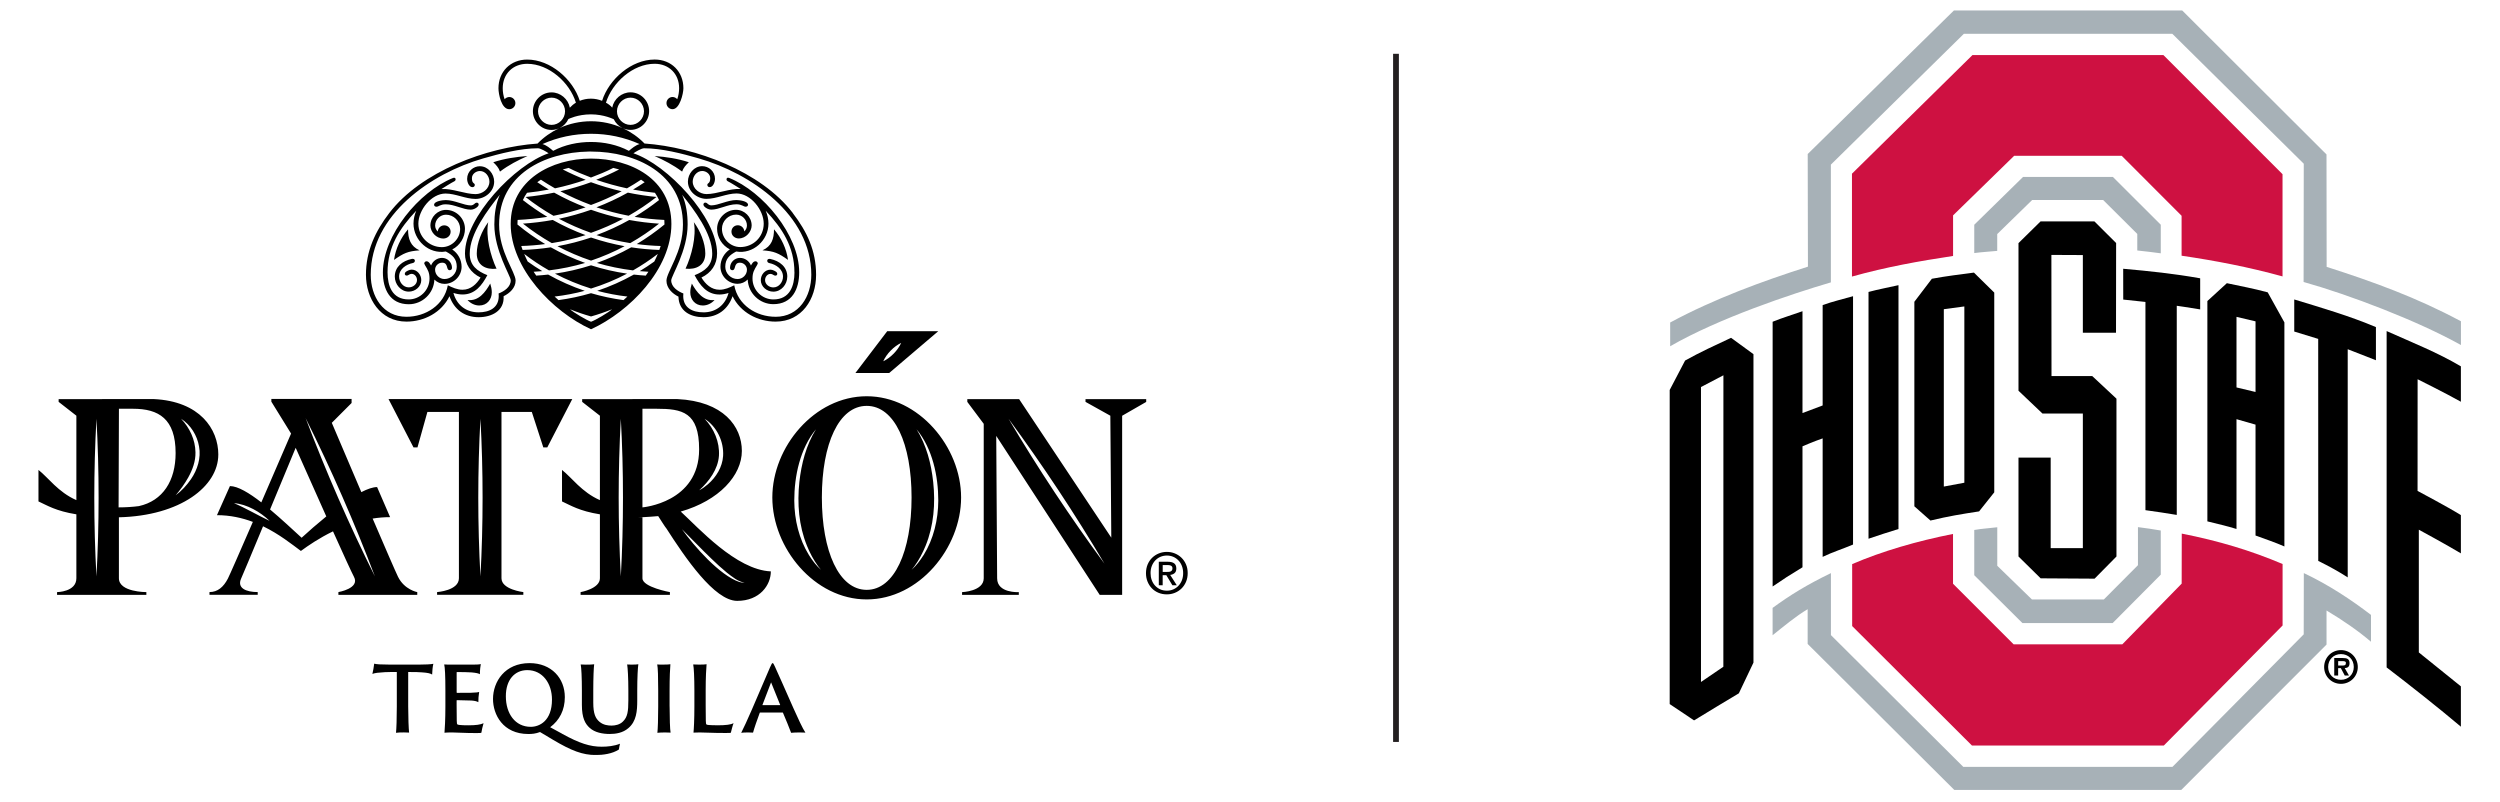 <?xml version="1.0" encoding="UTF-8"?>
<svg id="Layer_1" xmlns="http://www.w3.org/2000/svg" xmlns:xlink="http://www.w3.org/1999/xlink" version="1.1" viewBox="0 0 885.18 283.86">
  <!-- Generator: Adobe Illustrator 29.3.1, SVG Export Plug-In . SVG Version: 2.1.0 Build 151)  -->
  <defs>
    <style>
      .st0, .st1 {
        fill: none;
      }

      .st2 {
        fill: #ce1141;
      }

      .st1 {
        stroke: #231f20;
        stroke-miterlimit: 10;
        stroke-width: 2.05px;
      }

      .st3 {
        fill: #a7b1b7;
      }

      .st4 {
        clip-path: url(#clippath-1);
      }

      .st5 {
        clip-path: url(#clippath);
      }
    </style>
    <clipPath id="clippath">
      <rect class="st0" x="582.31" y="-5.16" width="298.73" height="291.33"/>
    </clipPath>
    <clipPath id="clippath-1">
      <rect class="st0" x="13.62" y="21.07" width="406.9" height="246.24"/>
    </clipPath>
  </defs>
  <g class="st5">
    <path class="st2" d="M698.38,19.51l-42.65,41.99v36.42c12.14-3.39,23.79-5.48,35.8-7.29v-14.37l21.62-21.09h38.09l21.2,21.23v14.14c12,1.77,23.59,3.98,35.74,7.33v-36.19l-42.19-42.19h-67.61Z"/>
    <path class="st2" d="M655.8,221.67l42.41,42.3h67.94l42.05-42.5v-21.77c-11.18-4.74-22.56-8.18-35.7-10.77l-.03,17.71-21.03,21.51h-38.46l-21.47-21.46v-17.64c-12.67,2.51-25.08,6.1-35.71,10.68v21.93Z"/>
    <path class="st3" d="M699.03,187.66v16.01l17.05,16.94h31.95l17.04-17.14v-15.63c-2.89-.49-5.13-.83-8.08-1.2v13.48l-12.07,12.13h-25.47l-12.27-11.92v-13.64c-2.95.38-5.25.45-8.14.96"/>
    <path class="st3" d="M716.3,62.65l-17.27,16.92v10.03c2.94-.38,5.22-.48,8.13-.77v-5.95l12.38-12.07h25.12l12.09,12.02v5.86c2.91.27,5.38.64,8.32,1v-10.12l-16.97-16.93h-31.8Z"/>
    <path class="st3" d="M823.76,54.69l-51.1-50.98h-80.84l-51.76,50.82.08,39.88c-16.16,5.17-33.12,11.35-48.78,19.78v8.41c17.22-9.94,42.95-18.52,56.9-22.62v-41.69l47.1-46.33h73.79l46.55,46.01-.06,41.87c16.11,4.52,40.2,13.67,55.71,22.32v-8.41c-15.61-8.38-31.06-13.99-47.55-19.26l-.05-39.79Z"/>
    <path class="st3" d="M815.68,224.61l-46.47,46.91h-74.07l-46.86-46.65v-21.95c-8.55,4.15-14.53,7.83-20.65,12.32v9.68c3.69-2.94,8.26-6.79,12.41-9.22v12.3l51.91,51.68h80.39l51.42-51.46v-12.06c5.81,3.49,10.96,7,15.74,11.06v-9.51c-7-5.35-14.85-10.57-23.78-14.8l-.04,21.69Z"/>
    <path d="M828.87,230.18c-3.32,0-5.96,2.66-5.96,5.99s2.63,5.96,5.96,5.96,5.96-2.66,5.96-5.96-2.65-5.99-5.96-5.99M828.87,240.7c-2.6,0-4.54-1.89-4.54-4.54s1.94-4.57,4.54-4.57,4.54,1.89,4.54,4.57-1.99,4.54-4.54,4.54"/>
    <path d="M831.91,234.88c0-1.64-.98-1.89-2.41-1.89h-3.01v6.2h1.38v-2.62h.96l1.38,2.62h1.5l-1.5-2.62c1.1-.08,1.68-.54,1.68-1.68M829.53,235.64h-1.65v-1.56h1.34c.6,0,1.4,0,1.4.63,0,.78-.39.93-1.08.93"/>
    <path d="M845.04,236.32c7.76,5.9,19.16,14.93,26.29,20.98v-14.28c-4.87-3.94-14.89-12.01-14.89-12.01v-43.46s10.29,5.59,14.89,8.38v-13.55c-4.48-2.8-15.34-8.56-15.34-8.56l.02-39.54s10.1,5.01,15.32,7.97v-12.54c-8.39-4.96-17.4-8.5-26.29-12.49v119.12Z"/>
    <path d="M627.64,113.92v93.74c3.8-2.62,5.99-4.03,10.57-6.8v-42.83s4.04-1.75,7.14-2.81v41.95c3.49-1.69,7.11-2.81,10.76-4.36v-87.93c-3.59,1.04-7.17,1.83-10.76,3.15v35.53l-7.14,2.69v-36.06c-3.62,1.31-6.99,2.27-10.57,3.73"/>
    <path d="M808.84,114.15l-5.91-10.64c-5.02-1.36-9.43-2.16-14.46-3.24l-6.9,6.32v78.01c3.49.91,6.93,1.62,10.31,2.7v-38.88l6.74,1.93v39.26c3.48,1.29,6.89,2.4,10.22,3.88v-79.34ZM798.62,138.79l-6.74-1.61v-24.99l6.74,1.59v25.02Z"/>
    <path d="M684.01,98.71l-6.19,8.14v72.42l5.7,5.04c6.34-1.53,11.09-2.3,17.22-3.24l5.37-6.75v-70.72l-7.2-7.08c-4.94.66-9.91,1.25-14.89,2.18M695.52,170.92l-7.27,1.36v-62.8l7.27-.98v62.41Z"/>
    <path d="M770.74,108.27s4.33.61,8.28,1.28v-11.01c-9.41-1.66-17.8-2.54-27.26-3.38l.02,10.91c3.11.3,7.86.84,7.86.84v73.73c3.87.56,7.57,1.06,11.09,1.68v-74.05Z"/>
    <path d="M812.33,117.39c.8.23,8.48,2.6,8.48,2.6l.02,78.61c3.77,1.88,7.06,3.65,10.43,5.84v-80.79s9.31,3.6,9.99,3.9v-11.73c-9.28-3.94-19.38-6.88-28.92-9.79v11.37Z"/>
    <path d="M661.59,103.36v87.39c3.5-1.17,6.73-2.28,10.61-3.44v-86.34c-3.47.79-7.15,1.47-10.61,2.4"/>
    <polygon points="714.69 162.02 714.69 197.04 722.54 204.77 741.63 204.89 749.38 197.04 749.38 141.16 740.8 133.15 726.38 133.15 726.34 90.26 737.48 90.31 737.48 117.82 749.22 117.82 749.26 86.05 741.57 78.39 722.52 78.38 714.69 86.08 714.69 138.35 723.19 146.43 737.48 146.43 737.48 194.07 726.09 194.07 726.09 162.02 714.69 162.02"/>
    <path d="M596.64,127.67l-5.45,10.41v111.21l8.63,5.78c1.44-.9,14.99-9.11,15.86-9.59l5.17-10.87v-109.21l-7.93-5.79c-5.58,2.61-10.93,5.05-16.28,8.05M610.19,236.08l-7.92,5.39v-104.43l7.94-4.16-.02,103.19Z"/>
  </g>
  <g class="st4">
    <path d="M405.85,141.32h-21.5v.97l8.79,4.9.34,43.18-32.63-49.04h-18.35v.97l5.81,7.76v54.7c0,4.62-7.67,4.9-7.67,4.9v.97h20.09v-.97s-7.67.44-7.67-4.9-.32-50.43-.32-50.43l36.64,56.3h7.94v-63.42l8.52-4.9v-.97ZM357.1,148.27c12.11,16.46,23.55,33.73,33.96,51.31-12.12-16.45-23.54-33.73-33.96-51.31M332.21,117.27h-18.07l-11.26,14.79h11.97l17.36-14.79ZM319.08,121.41c-1.16,2.63-3.75,5.29-6.35,6.51,1.16-2.63,3.75-5.28,6.35-6.51M306.88,140.3c-18.53,0-33.42,17.96-33.42,35.84s14.89,36.1,33.42,36.1,33.42-18.22,33.42-36.1-14.98-35.84-33.42-35.84M286.45,196.58c-3.57-5.76-5.18-12.59-5.22-19.33,0-8.68,2.05-18.45,7.69-25.26-3.49,5.61-5.18,12.19-5.89,18.7-.8,7.58-.21,15.43,2.69,22.54,1.02,2.54,2.32,4.99,3.93,7.22.32.45.66.89,1.03,1.3-1.69-1.47-3.04-3.29-4.23-5.18M306.88,208.85c-9.84,0-15.88-13.63-15.88-32.7s6.04-32.44,15.88-32.44,15.88,13.37,15.88,32.44-6.12,32.7-15.88,32.7M326.99,196.58c-1.2,1.88-2.55,3.7-4.23,5.18.37-.42.71-.85,1.03-1.3,1.61-2.23,2.91-4.68,3.94-7.22,2.9-7.11,3.5-14.96,2.69-22.54-.7-6.52-2.39-13.09-5.89-18.7,5.64,6.81,7.69,16.59,7.69,25.26-.04,6.74-1.65,13.57-5.22,19.33M154.76,209.64v.97h30.54v-.97s-7.74-.88-7.74-4.9v-58.88h10.74l4.07,12.55h1.41l8.84-17.1h-65.05l8.84,17.1h1.41l3.51-12.55h11.16v58.88c0,4.39-7.74,4.9-7.74,4.9M170.11,148.27c1.01,18.49,1.02,37.34,0,55.83-1.02-18.49-1.02-37.34,0-55.83M253.97,256.81c3.14,0,4.84-.26,5.76-.74-.35.8-.77,2.69-.96,3.36-.16.1-.64.1-2.18.1-4.71,0-6.6-.19-8.84-.19-1.12,0-1.76.03-2.21.06.13-1.15.32-4.58.32-9.25v-5.64c0-4.58-.19-8.23-.42-9.25.35.03,1.38.06,2.02.06,1.18,0,2.34-.03,2.72-.13-.13,1.25-.32,4.74-.32,9.16v5.44c0,5.76.06,6.53.22,6.66.13.16.45.22.83.25.67.06,1.7.1,3.04.1M77.3,160.97c0-9.05-6.52-18.9-22.86-19.67l-33.68.02v.97l6.28,4.9v29.89c-6.45-2.81-10.02-8.05-13.42-10.69v11.15c3.08,1.41,6.14,3.4,13.42,4.57v22.64c0,4.85-6.84,4.9-6.84,4.9v.97h31.62v-.97s-9.72.05-9.72-4.9v-21.59c21.77-.52,35.19-10.96,35.19-22.19M70.48,158.11c.77,4.04-.6,8.27-2.86,11.55-1.5,2.18-3.31,4.15-5.44,5.71,1.69-1.96,3.21-4.06,4.47-6.31,1.53-2.78,2.63-5.75,2.56-8.89-.06-4.45-2.04-8.71-5.12-11.91,3.4,2.15,5.72,5.89,6.39,9.84M34.15,204.1c-1.02-18.49-1.02-37.34,0-55.83,1.01,18.49,1.02,37.34,0,55.83M41.99,179.65l.12-34.92h5.01c9.06,0,15.06,3.55,15.06,15.69,0,9.8-4.52,16.91-13,18.78-2.18.28-4.57.45-7.19.45M272.94,202.31c-12.34-.52-25.82-15.63-31.91-21.18,13.64-3.91,21.64-12.82,21.64-21.47s-6.52-17.59-22.86-18.36l-33.68.02v.97l6.28,4.9v29.89c-6.45-2.81-10.02-8.05-13.42-10.69v11.15c3.08,1.41,6.14,3.4,13.42,4.57v22.64c0,3.73-6.84,4.9-6.84,4.9v.97h31.62v-.97s-9.72-1.76-9.72-4.9v-21.57h-1.92c2.86-.02,7.5-.44,7.5-.44,0,0,2.79,4.41,2.92,4.4,6.58,10.25,16.98,25.61,25.04,25.61s11.92-5.65,11.92-10.43M219.82,204.1c-1.02-18.49-1.02-37.34,0-55.83,1.01,18.49,1.02,37.34,0,55.83M249.46,148.27c4.36,2.76,6.88,8.05,6.57,13.19-.25,3.92-2.46,7.48-5.37,10-.96.82-1.98,1.58-3.1,2.14,3.51-3.19,6.66-7.42,7-12.24.29-4.84-1.74-9.61-5.09-13.09M227.47,179.65v-34.92h5.01c9.06,0,15.06,1.16,15.06,14.38,0,18.9-20.08,20.54-20.08,20.54M261.82,206.08c-6.98-2.33-16.07-12.69-20.36-18.71,3.51,3.48,6.89,7.06,10.45,10.47,1.76,1.71,3.57,3.37,5.46,4.92,1.91,1.47,3.85,3.15,6.3,3.56-.62.02-1.25-.05-1.85-.25M119.82,209.65v.97h27.92v-.97s-4.54-.81-6.81-5.42c-.83-1.69-4.58-10.34-8.99-20.62,2.01-.32,4.08-.5,6.19-.5l-4.61-10.65c-1.49,0-3.41.67-5.58,1.79-3.96-9.27-7.92-18.58-10.46-24.54l7.01-7.02v-1.44h-28.41v.97l6.98,11.3c-2.88,6.68-6.78,15.71-10.53,24.36-4.29-3.33-8.33-5.77-11.12-5.77l-4.59,10.3c4.68,0,8.92.96,12.71,2.38-4.53,10.43-8.29,19.02-8.86,20.11-1.55,2.98-3.63,4.74-6.5,4.74v.97h17.08v-.97c-4.24,0-7.34-1.46-5.89-4.74.33-.68,3.84-9.08,7.78-18.56,5.77,2.79,10.27,6.43,13.4,8.74,2.6-1.91,6.53-4.6,11.37-6.94,3.54,7.86,6.62,14.6,7.43,16.12,2.17,4.08-5.51,5.38-5.51,5.38M82.85,178.16c4.52.31,9.38,3.15,12.6,6.26-4.21-1.97-8.32-4.45-12.6-6.26M106.79,190.4c-3.26-2.98-7.23-6.7-11.17-10.01,4.63-11.13,9.07-21.84,9.07-21.84,0,0,5.49,12.38,10.84,24.3-3.19,2.59-6.24,5.27-8.73,7.55M108.2,148.01c9.07,18.19,17.34,37.06,24.54,56.07-9.08-18.19-17.33-37.06-24.54-56.07M148.31,235.32c2.08,0,4.45-.1,5.12-.29-.26,1.12-.38,2.56-.42,3.81-.61-.42-1.63-.64-3.55-.77-1.15-.1-2.43-.13-4.93-.13v12.2c0,3.84.16,7.88.32,9.25-.42-.03-1.09-.06-1.82-.06-1.18,0-2.08.03-2.82.13.16-1.28.29-5.22.29-9.32v-12.2c-1.38,0-2.21-.03-4.26.06-2.31.13-3.39.26-4.39.61.22-.77.54-2.69.64-3.62.86.22,2.27.32,5.15.32h10.66ZM223.81,235.32c1.02,0,1.95-.06,2.21-.13-.19,1.12-.39,4.77-.39,9.32v3.46c0,3.75-.26,7.43-3.17,9.86-1.92,1.66-4.42,2.05-6.56,2.05-2.53,0-5.28-.51-7.08-2.14-1.63-1.44-2.79-3.52-2.79-8.13v-5.09c0-4.58-.19-8.26-.42-9.25.42.03,1.15.06,1.82.06,1.31,0,2.37-.03,2.95-.13-.16,1.12-.32,4.77-.32,9.32v4.26c0,3.97.8,5.6,2.21,6.79,1.38,1.18,3.07,1.34,4.29,1.34s2.91-.32,4-1.44c1.63-1.57,1.92-3.55,1.92-7.52v-3.43c0-4.58-.22-8.04-.42-9.25.42.03,1.25.06,1.73.06M165.73,256.81c2.75,0,4.39-.22,5.48-.74-.32,1.02-.64,2.53-.77,3.36-.13.1-.54.13-1.79.13-4.32,0-6.82-.22-8.55-.22-1.28,0-2.27.03-2.72.1.1-1.19.32-4.61.32-9.29v-5.64c0-5.25-.16-8.29-.42-9.25.54.06,1.63.06,2.53.06h7.49c.9,0,2.34,0,2.94-.19-.13.64-.32,2.05-.32,3.59-.48-.29-1.22-.48-2.98-.64-1.06-.06-3.04-.13-5.12-.13-.03,0-.13.03-.13.1v7.11c0,.1.06.16.13.16.61,0,3.87,0,4.93-.03,1.89-.06,2.53-.16,2.91-.29-.19,1.02-.32,2.75-.29,3.62-.55-.29-1.12-.48-2.47-.58-1.06-.06-4.35-.13-5.09-.13-.06,0-.13.06-.13.13v1.76c0,5.67.06,6.53.22,6.66.1.09.45.19.74.22.86.1,1.73.13,3.07.13M237.09,250.15c0,3.84.13,8.29.35,9.25-.35-.03-1.15-.06-1.99-.06-.96,0-2.27.06-2.69.13.16-1.28.29-5.22.29-9.32v-5.64c0-4.58-.1-8.23-.35-9.25.35.06,1.28.06,1.92.06,1.41,0,2.43-.06,2.75-.13-.13,1.22-.29,4.77-.29,9.32v5.64ZM199.03,259.79l-4.23-2.3c3.3-2.47,5.19-6.05,5.19-10.66,0-6.66-4.71-12.04-12.49-12.04-8.74,0-12.94,6.56-12.94,12.71,0,5.48,3.49,12.39,12.52,12.39,1.25,0,2.56-.1,4.13-.7l4.67,2.79c6.47,3.84,10.44,5.35,15.05,5.35,2.56,0,5.86-.42,8.2-1.95.06-.42.26-1.6.39-2.05-2.08.83-4.42,1.06-6.47,1.06-4.1,0-7.88-1.19-14.02-4.58M187.92,257.35c-5.54,0-8.81-4.71-8.81-10.79-.03-5.86,3.14-9.29,7.59-9.29,5.44,0,8.74,4.74,8.74,10.44,0,7.56-4.45,9.64-7.52,9.64M274.52,236.32c-.54-1.25-.77-1.54-.96-1.54-.22,0-.38.35-.93,1.54l-6.41,14.92c-1.6,3.68-2.91,6.53-3.78,8.23.35-.06,1.34-.13,2.37-.13.96,0,1.41.03,1.82.06.38-1.47,1.47-4.58,2.37-7.01.03-.06.06-.1.16-.1h7.94c.1,0,.1.03.13.1.9,2.08,2.34,5.6,2.88,7.08.51-.06,1.82-.13,2.98-.13.42,0,1.25.03,2.08.06-.93-1.35-2.72-5.22-4.23-8.61-2.79-6.4-6.02-13.54-6.44-14.47M276.12,249.67h-6.08c-.1,0-.1-.03-.06-.13l3.04-7.94,3.2,7.94c.03.1,0,.13-.1.13M209.27,56.15c-14,0-28.45,7.5-28.45,23.17s14.76,31.01,28.45,37.26c13.68-6.27,28.45-21.28,28.45-37.26s-14.45-23.17-28.45-23.17M209.27,113.92c-1.49-.49-6.31-3.34-7.44-4.42,2.43.99,4.91,1.84,7.44,2.55,2.52-.71,5.01-1.56,7.44-2.55-1.14,1.09-5.94,3.92-7.44,4.42M233.47,88.5c-3.34-.12-6.67-.42-9.97-.93-3.89,2.18-7.97,4.03-12.17,5.53,4.18,1.23,8.47,2.11,12.8,2.64,3.06-1.74,5.99-3.7,8.79-5.84-.38.92-.8,1.81-1.25,2.7-1.67,1.2-3.39,2.34-5.16,3.4l3.07.22-.94,1.37c-1.41-.09-2.82-.21-4.22-.37-4.12,2.31-8.47,4.24-12.95,5.75,3.5.94,7.08,1.62,10.68,2.03l-1.38,1.26c-3.89-.52-7.75-1.34-11.51-2.45-3.77,1.11-7.62,1.93-11.51,2.45l-1.39-1.26c3.6-.42,7.18-1.09,10.68-2.03-4.48-1.51-8.82-3.44-12.95-5.75-1.4.16-2.81.28-4.22.37l-.93-1.37,3.06-.22c-1.77-1.06-3.48-2.19-5.16-3.4-.45-.88-.87-1.78-1.24-2.7,2.79,2.15,5.72,4.1,8.78,5.84,4.33-.53,8.62-1.41,12.81-2.64-4.2-1.5-8.28-3.35-12.17-5.53-3.3.51-6.64.81-9.98.93l-.48-1.4c2.83-.08,5.66-.31,8.47-.68-3.45-2.04-6.73-4.37-9.82-6.93l.06-1.62c3.52-.17,7.04-.52,10.52-1.09-3-1.8-5.9-3.78-8.65-5.94.41-.91.87-1.77,1.46-2.58,2.59-.28,5.18-.65,7.74-1.14-1.39-.83-2.76-1.7-4.11-2.6l1.28-.9c1.63,1.08,3.3,2.1,5,3.07,3.68-.79,7.31-1.81,10.87-3.03-2.76-1.09-5.47-2.3-8.12-3.66l2.08-.55c2.56,1.3,5.23,2.4,7.91,3.41,2.68-1.01,5.36-2.09,7.9-3.41l2.08.55c-2.64,1.37-5.36,2.57-8.12,3.66,3.56,1.23,7.2,2.24,10.88,3.03,1.7-.97,3.37-1.98,4.99-3.07l1.28.9c-1.34.9-2.71,1.77-4.11,2.6,2.57.49,5.15.86,7.75,1.14.58.82,1.04,1.67,1.45,2.58-2.75,2.17-5.64,4.15-8.65,5.94,3.48.57,7,.92,10.52,1.09l.06,1.62c-3.09,2.55-6.38,4.86-9.81,6.93,2.81.37,5.63.6,8.46.68l-.48,1.4ZM211.17,73.41c3.83-1.47,7.56-3.21,11.14-5.21,3.35.7,6.74,1.21,10.15,1.54-3.13,2.46-6.44,4.69-9.89,6.65-3.86-.74-7.67-1.74-11.39-2.99M168.81,89.75c0-3.69,1.83-8.12,4.06-11.07-.98,4.98.83,11.99,2.94,16.46-3.73.42-7-1.13-7-5.39M173.58,100.4c.32,1,.55,2.05.55,3.1,0,2.58-1.75,4.67-4.43,4.67-1.58,0-3.13-.76-4.16-1.95,3.93.51,6.32-2.75,8.04-5.82M149.16,99.16c0,2.36-2.15,4.1-4.43,4.1-2.83,0-4.94-2.59-4.94-5.32,0-3.45,2.68-5.57,6.03-6.27.43-.09,1.02.03,1.07.57.05.55-.37.82-.77.9-2.24.46-4.81,2.07-4.81,4.79,0,1.9,1.41,3.82,3.42,3.82,1.45,0,2.92-1.06,2.92-2.6,0-1.07-.78-2.19-1.92-2.19-.46,0-1.01.34-1.24.48-.31.18-.77.22-1.03-.09-.26-.31-.1-.81.19-1.06.21-.18,1.22-.83,2.08-.83,1.97,0,3.43,1.8,3.43,3.69M174.65,57.45c3.84-1.28,8.06-1.91,12.13-2.21-3.37,1.5-6.62,3.15-9.75,5.52-.41-1.3-1.39-2.4-2.38-3.31M169.36,72.02c.33.45-.03.95-.29,1.2-.49.49-1.46,1.02-2.35,1.02-2.79,0-5.81-1.9-8.9-1.9-1.95,0-2.5.86-3.29.86-.37,0-.83-.22-.83-.67,0-1.34,3.14-1.69,4.14-1.69,3.08,0,6.38,1.89,8.89,1.89.54,0,1.06-.35,1.39-.67.32-.32.92-.48,1.25-.04M144.48,81.2c0,3.36.86,6.01,4.08,7.44-4.18.31-5.63.99-9.05,3.39.55-3.92,2.37-7.84,4.96-10.82M169.93,58.85c-2.31,0-4.53,1.82-4.53,4.46,0,1.35.76,2.95,1.86,2.96.47,0,.85-.28.85-.79,0-.8-1.02-.32-1.02-2.41,0-1.47,1.46-2.52,2.84-2.52,1.96,0,3.36,1.91,3.36,3.76,0,2.56-2.47,4.42-4.89,4.42-3.73,0-8.34-2.07-12.1-1.8.48-.3,3.74-2.36,4.35-2.62.61-.26.76-.61.63-1.05-.13-.44-.63-.35-.95-.22-11.94,4.82-24.76,20.22-24.76,33.42,0,5.85,2.43,11.26,9.16,11.26,4.85,0,8.89-3.88,9.07-8.73.94.96,2.25,1.52,3.59,1.52,3.3,0,6.05-2.76,6.05-6.05,0-2.49-1.27-4.76-3.32-6.14,2.73-1.38,4.51-4.24,4.51-7.3,0-3.65-3.06-6.71-6.71-6.71-3.01,0-5.53,2.53-5.53,5.54,0,2.17,1.95,4.6,4.6,4.6,1.36,0,2.56-1,2.56-2.4,0-1.29-.97-2.27-2.27-2.27-1.21,0-2.22.99-2.27,2.19-.59-.54-.94-1.32-.94-2.12,0-2.09,1.75-3.84,3.84-3.84,2.73,0,5.01,2.29,5.01,5.01,0,3.52-2.95,6.48-6.48,6.48-4.56,0-8.31-3.75-8.31-8.31,0-4.8,4.59-10.67,9.62-10.67,3.55,0,7.09,1.91,10.65,1.91,3.34,0,6.57-2.64,6.57-6.11,0-2.77-2.16-5.46-5.05-5.46M157.86,89.05c2.31,1.22,3.87,2.55,3.87,5.4,0,2.37-1.99,4.35-4.36,4.35-1.8,0-3.32-1.51-3.32-3.31,0-1.35,1.14-2.48,2.49-2.48,2.34,0,1.29,2.66,2.66,2.66.46,0,.84-.28.84-.84,0-1.91-1.59-3.52-3.51-3.52-1.72,0-3.29,1.09-3.9,2.7-.38-.66-.81-1.5-1.65-1.5-.52,0-.94.6-.68.99l.19.4c1.03,1.7,1.59,2.64,1.59,4.73,0,4.06-3.33,7.39-7.39,7.39-5.83,0-7.47-4.79-7.47-9.63,0-8.9,4.26-15.55,10.17-21.79-.62,1.44-.98,3-.98,4.57,0,5.93,5.45,10.92,11.42,9.88M242.73,95.13c2.1-4.47,3.92-11.48,2.94-16.46,2.23,2.95,4.06,7.38,4.06,11.07,0,4.25-3.26,5.8-7,5.39M253,106.22c-1.03,1.19-2.58,1.95-4.16,1.95-2.68,0-4.43-2.09-4.43-4.67,0-1.05.23-2.1.55-3.1,1.72,3.07,4.11,6.33,8.04,5.82M278.75,97.95c0,2.73-2.1,5.32-4.94,5.32-2.27,0-4.43-1.74-4.43-4.1,0-1.9,1.46-3.69,3.43-3.69.86,0,1.87.65,2.08.83.29.25.45.75.19,1.06-.26.31-.72.27-1.03.09-.23-.14-.78-.48-1.24-.48-1.15,0-1.92,1.12-1.92,2.19,0,1.54,1.47,2.6,2.92,2.6,2.01,0,3.43-1.91,3.43-3.82,0-2.72-2.57-4.33-4.81-4.79-.41-.08-.82-.35-.77-.9.05-.55.64-.66,1.07-.57,3.34.7,6.03,2.82,6.03,6.27M243.9,57.45c-.99.9-1.97,2-2.38,3.31-3.13-2.36-6.38-4.02-9.75-5.52,4.07.3,8.29.93,12.13,2.21M260.73,72.33c-3.09,0-6.11,1.9-8.9,1.9-.89,0-1.86-.52-2.35-1.02-.26-.25-.62-.75-.29-1.2.33-.45.93-.29,1.25.04.33.32.85.67,1.39.67,2.52,0,5.82-1.89,8.89-1.89,1,0,4.14.36,4.14,1.69,0,.44-.46.67-.83.67-.79,0-1.35-.86-3.29-.86M274.06,81.2c2.59,2.98,4.41,6.9,4.96,10.82-3.42-2.4-4.87-3.08-9.05-3.39,3.22-1.43,4.09-4.08,4.08-7.44M258.23,63.03c-.32-.13-.82-.22-.95.22-.13.44.02.79.63,1.05.61.26,3.87,2.32,4.35,2.62-3.76-.27-8.37,1.8-12.1,1.8-2.42,0-4.89-1.86-4.89-4.42,0-1.85,1.4-3.76,3.36-3.76,1.38,0,2.84,1.05,2.84,2.52,0,2.09-1.02,1.62-1.02,2.41,0,.51.38.79.85.79,1.11-.01,1.86-1.61,1.86-2.96,0-2.63-2.22-4.46-4.54-4.46-2.89,0-5.05,2.68-5.05,5.46,0,3.47,3.23,6.11,6.57,6.11,3.57,0,7.11-1.91,10.65-1.91,5.03,0,9.62,5.88,9.62,10.67s-3.75,8.31-8.31,8.31c-3.53,0-6.48-2.95-6.48-6.48,0-2.73,2.28-5.01,5.01-5.01,2.09,0,3.84,1.75,3.84,3.84,0,.8-.35,1.58-.94,2.12-.04-1.21-1.06-2.19-2.27-2.19-1.29,0-2.27.97-2.27,2.27,0,1.4,1.21,2.4,2.56,2.4,2.64,0,4.59-2.43,4.59-4.6,0-3.01-2.52-5.54-5.53-5.54-3.65,0-6.71,3.06-6.71,6.71,0,3.06,1.78,5.92,4.51,7.3-2.05,1.39-3.32,3.65-3.32,6.14,0,3.29,2.76,6.05,6.05,6.05,1.35,0,2.66-.56,3.6-1.52.18,4.85,4.22,8.73,9.07,8.73,6.73,0,9.16-5.41,9.16-11.26,0-13.19-12.82-28.6-24.76-33.42M281.3,96.39c0,4.84-1.64,9.63-7.47,9.63-4.06,0-7.39-3.33-7.39-7.39,0-2.09.56-3.03,1.59-4.73l.19-.4c.26-.39-.15-.99-.68-.99-.85,0-1.27.84-1.65,1.5-.61-1.6-2.18-2.7-3.9-2.7-1.91,0-3.51,1.6-3.51,3.52,0,.56.38.84.84.84,1.37,0,.33-2.66,2.67-2.66,1.35,0,2.49,1.13,2.49,2.48,0,1.81-1.52,3.31-3.32,3.31-2.37,0-4.36-1.98-4.36-4.35,0-2.85,1.57-4.18,3.87-5.4,5.96,1.04,11.42-3.95,11.42-9.88,0-1.57-.36-3.13-.98-4.57,5.91,6.24,10.17,12.89,10.17,21.79M209.26,72.58c-3.72-1.37-7.35-3-10.85-4.86,3.67-.85,7.3-1.91,10.85-3.2,3.55,1.29,7.18,2.35,10.86,3.2-3.5,1.86-7.13,3.49-10.86,4.86M209.28,72.66l-.03.04.02-.05h.01ZM197.9,77.46c3.85-.81,7.65-1.88,11.36-3.19,3.71,1.31,7.51,2.38,11.36,3.19-3.65,1.94-7.46,3.61-11.36,4.98-3.9-1.37-7.71-3.04-11.36-4.98M280.72,75.43c-11.29-14.76-34.42-23.33-52.52-24.62-2.18-2.25-4.79-4.08-7.63-5.4.84.38,1.76.58,2.68.58,3.65,0,6.59-3.02,6.59-6.65s-2.94-6.65-6.59-6.65c-3.15,0-5.91,2.37-6.48,5.43-.37-.54-1.55-1.45-2.22-1.75,2.17-7.13,9.56-13.79,17.24-13.79,5.07,0,8.67,3.58,8.67,8.66,0,1.27-.23,2.69-.67,3.89-.4-.47-1.03-.79-1.65-.79-1.19,0-2.16.97-2.16,2.16s.97,2.16,2.16,2.16c2.52,0,3.83-5.5,3.83-7.42,0-5.89-4.27-10.16-10.17-10.16-8.25,0-16.2,6.98-18.62,14.62-1.21-.49-2.55-.77-3.97-.77s-2.73.28-3.93.76c-2.43-7.63-10.37-14.6-18.62-14.6-5.89,0-10.17,4.27-10.17,10.16,0,2.06,1.05,7.42,3.83,7.42,1.19,0,2.16-.97,2.16-2.16s-.97-2.16-2.16-2.16c-.62,0-1.26.31-1.65.79-.44-1.19-.67-2.61-.67-3.89,0-5.09,3.6-8.66,8.67-8.66,7.67,0,15.08,6.64,17.24,13.77-.82.49-1.54,1.09-2.15,1.77-.58-3.08-3.32-5.42-6.48-5.42-3.65,0-6.6,3.02-6.6,6.65s2.95,6.65,6.6,6.65c.92,0,1.84-.2,2.67-.58-2.84,1.32-5.44,3.15-7.62,5.4-18.11,1.29-41.23,9.86-52.52,24.62-4.97,6.5-8.24,13.49-8.24,21.84s5.02,16.58,14.35,16.58c6.28,0,12.42-3.22,15.23-8.99,1.61,4.66,5.31,7.43,10.31,7.43,4.56,0,9.17-2.19,8.85-7.43,2.15-1.07,4.25-2.94,4.25-5.53,0-3.01-5.84-10.11-5.84-19.83,0-17.79,16.09-25.59,31.69-25.86.29,0,.57,0,.86,0,15.95,0,32.54,7.8,32.54,25.87,0,9.73-5.84,16.81-5.84,19.85,0,2.6,2.07,4.58,4.25,5.65.11,5.13,4.25,7.28,8.85,7.28,5.01,0,8.69-2.77,10.31-7.43,2.81,5.77,8.94,8.99,15.23,8.99,9.31,0,14.34-7.97,14.34-16.56s-3.26-15.35-8.24-21.85M223.24,34.57c2.63,0,4.78,2.22,4.78,4.83s-2.16,4.82-4.78,4.82-4.79-2.21-4.79-4.82,2.16-4.83,4.79-4.83M209.22,40.49c4.7,0,8.1,1.74,8.1,1.74.65,1.34,1.74,2.46,3.08,3.11-3.48-1.59-7.3-2.41-11.13-2.41s-7.65.82-11.14,2.41c1.37-.66,2.49-1.81,3.13-3.19,0,0,3.26-1.66,7.96-1.66M195.29,44.22c-2.62,0-4.79-2.21-4.79-4.82s2.16-4.83,4.79-4.83,4.78,2.22,4.78,4.83-2.16,4.82-4.78,4.82M175.03,79.5c0,9.3,5.81,18.22,5.81,19.77,0,2.35-2.34,3.89-4.3,4.64l.05.89c0,4.24-3.36,5.79-7.13,5.79-4.48,0-7.77-2.6-8.92-6.88,1.04.35,2.13.56,3.23.56,4.45,0,6.89-3.26,8.79-6.84-3.61-1.44-6.24-3.39-6.24-7.63,0-7.16,6.45-15.58,10.65-20.84-1.45,3.32-1.94,6.94-1.94,10.53M164.63,89.72c0,3.9,2.04,6.88,5.53,8.55-1.42,2.36-3.5,4.32-6.4,4.32-1.86,0-3.56-.77-5.2-1.58-1.29,6.99-7.81,11.15-14.64,11.15-8.35,0-12.65-7.25-12.65-14.88,0-21.31,21.48-35.93,39.82-41.19,5.91-1.7,13.18-3.59,19.4-3.59.91,0,3.09,1.28,3.76,1.78-11.92,3.98-29.61,22.63-29.61,35.44M209.27,50.27c-4.64,0-9.29.97-13.41,3.14-1.11-.94-2.35-2-3.79-2.4,5.42-2.43,11.26-3.64,17.2-3.64s11.77,1.22,17.19,3.64c-1.43.4-2.67,1.47-3.79,2.4-4.12-2.16-8.77-3.14-13.4-3.14M249.04,110.59c-3.77,0-7.13-1.54-7.13-5.79l.05-.89c-1.95-.75-4.3-2.29-4.3-4.64,0-1.55,5.81-10.47,5.81-19.77,0-3.6-.48-7.22-1.94-10.53,4.2,5.26,10.65,13.69,10.65,20.84,0,4.24-2.63,6.19-6.24,7.63,1.9,3.58,4.34,6.84,8.79,6.84,1.1,0,2.19-.21,3.23-.56-1.15,4.27-4.44,6.88-8.92,6.88M274.61,112.16c-6.86,0-13.33-4.15-14.64-11.15-1.64.81-3.33,1.58-5.2,1.58-2.91,0-4.99-1.96-6.41-4.32,3.5-1.67,5.54-4.63,5.54-8.55,0-12.78-17.66-31.45-29.62-35.44.67-.5,2.85-1.78,3.76-1.78,6.22,0,13.5,1.88,19.41,3.59,18.29,5.27,39.81,19.88,39.81,41.21,0,7.61-4.31,14.87-12.65,14.87M207.32,83.25c-3.9,1.24-7.9,2.18-11.94,2.83-3.57-2.04-7-4.34-10.22-6.9,3.54-.23,7.06-.66,10.55-1.3,3.72,2.09,7.6,3.88,11.6,5.36M195.96,76.4c-3.45-1.97-6.76-4.19-9.89-6.65,3.41-.33,6.79-.85,10.14-1.54,3.58,2,7.31,3.74,11.14,5.21-3.73,1.25-7.53,2.25-11.39,2.99M209.27,84.1c3.88,1.31,7.85,2.34,11.88,3.07-3.81,2.03-7.79,3.73-11.88,5.11-4.09-1.38-8.08-3.08-11.89-5.11,4.03-.74,8.01-1.76,11.89-3.07M209.27,93.94c4.16,1.34,8.44,2.32,12.76,2.95-4.08,2.15-8.36,3.92-12.76,5.28-4.41-1.37-8.69-3.14-12.77-5.28,4.33-.63,8.6-1.62,12.77-2.95M233.36,79.18c-3.22,2.56-6.64,4.87-10.22,6.9-4.04-.65-8.04-1.59-11.94-2.83,4-1.49,7.88-3.27,11.6-5.36,3.49.64,7.01,1.07,10.55,1.3"/>
    <path d="M420.53,202.92c0,1.13-.2,2.15-.59,3.08-.4.93-.93,1.72-1.61,2.38-.68.66-1.46,1.17-2.36,1.53-.89.36-1.83.54-2.81.54-1.09,0-2.08-.19-2.99-.57-.91-.38-1.68-.91-2.33-1.58-.65-.67-1.16-1.47-1.53-2.38s-.55-1.91-.55-2.99.2-2.15.59-3.08c.4-.93.93-1.72,1.61-2.37.68-.66,1.47-1.17,2.36-1.53.9-.36,1.84-.54,2.84-.54s1.92.18,2.81.54c.89.36,1.68.87,2.36,1.53.68.66,1.21,1.45,1.61,2.37.4.93.59,1.95.59,3.08M418.92,202.92c0-.91-.15-1.75-.44-2.52-.29-.76-.7-1.42-1.23-1.97-.52-.55-1.13-.98-1.83-1.28-.7-.3-1.45-.45-2.25-.45s-1.58.15-2.28.45c-.71.3-1.32.73-1.84,1.28-.52.55-.93,1.21-1.23,1.97-.3.77-.44,1.6-.44,2.52,0,.86.13,1.66.4,2.42.27.75.65,1.41,1.16,1.97.5.56,1.11,1.01,1.82,1.34.71.33,1.52.49,2.41.49.81,0,1.56-.15,2.25-.45.7-.3,1.31-.73,1.83-1.28.52-.55.93-1.2,1.23-1.96.29-.76.44-1.6.44-2.53M411.67,207.23h-1.37v-8.33h3.16c1.01,0,1.76.19,2.27.56.51.37.77.98.77,1.83,0,.75-.21,1.3-.62,1.65-.42.35-.93.56-1.55.62l2.33,3.66h-1.55l-2.15-3.56h-1.29v3.56ZM413.2,202.5c.25,0,.5-.01.74-.03.23-.02.44-.08.61-.17.17-.09.32-.22.42-.39.11-.17.16-.41.16-.71,0-.25-.06-.46-.17-.61-.11-.15-.26-.26-.43-.34-.17-.08-.37-.13-.58-.15-.21-.02-.42-.03-.62-.03h-1.65v2.44h1.53Z"/>
  </g>
  <line class="st1" x1="494.28" y1="19.05" x2="494.28" y2="262.7"/>
</svg>